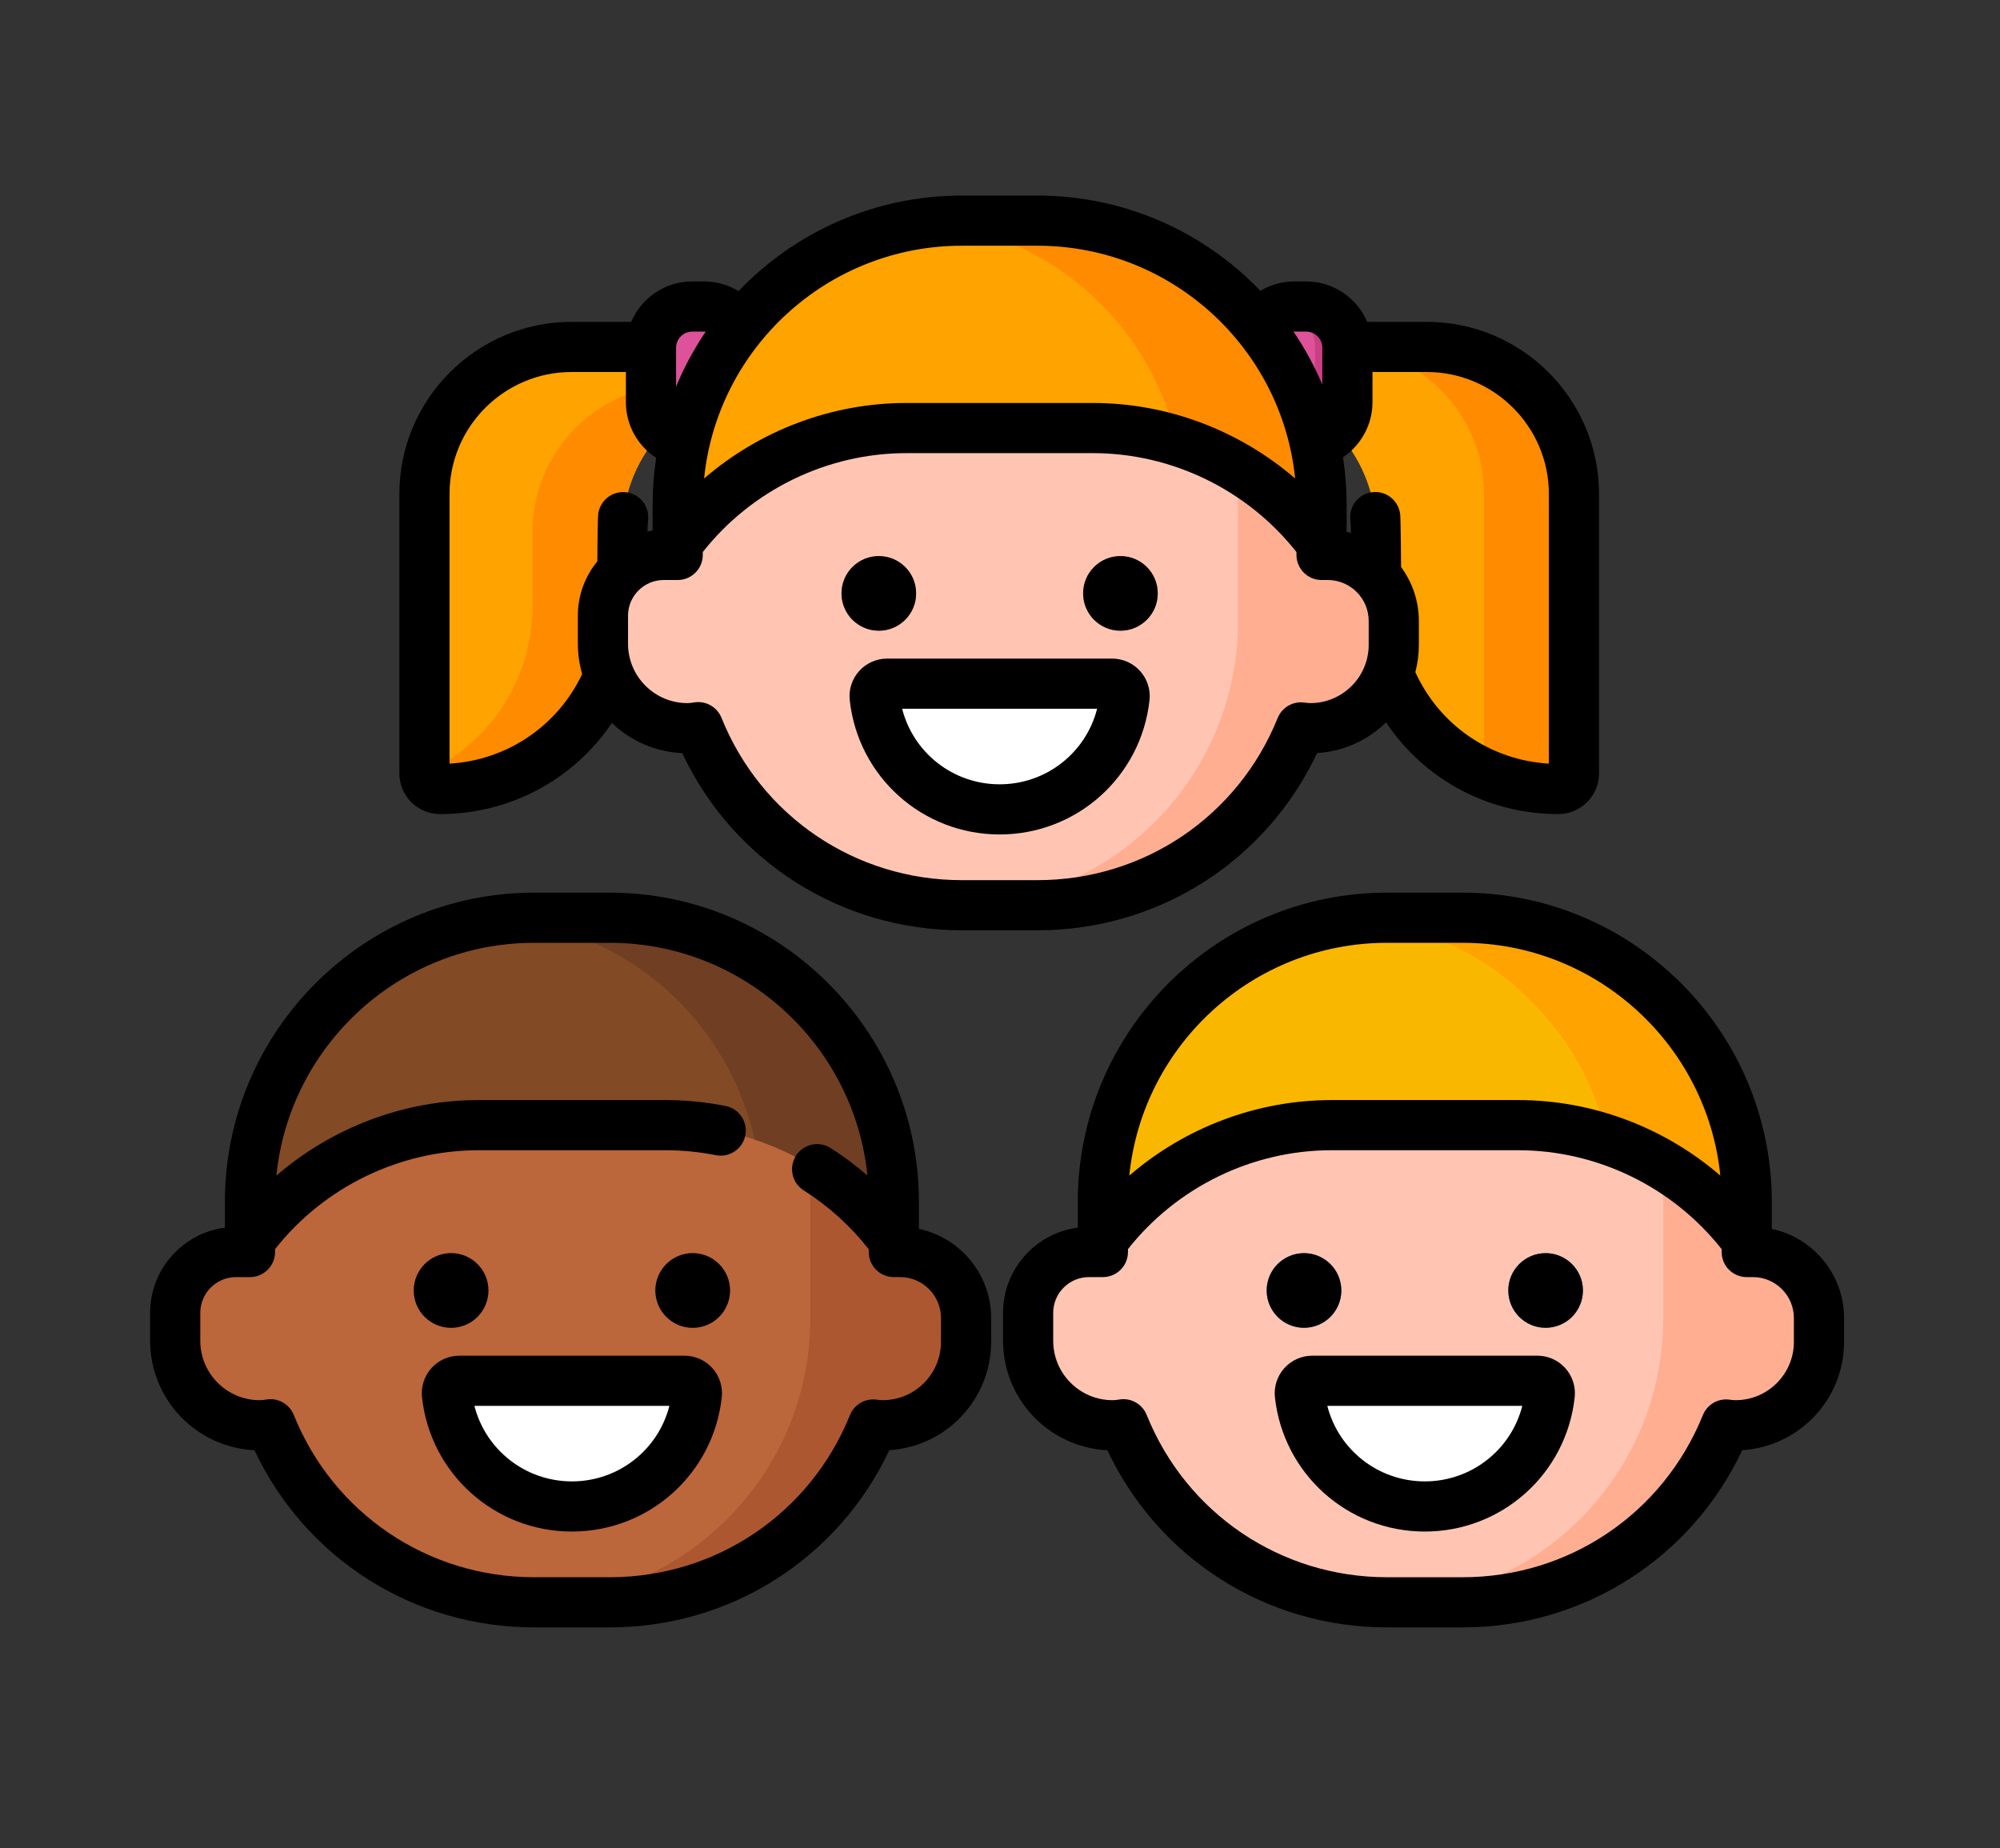 <?xml version="1.0" encoding="utf-8"?>
<!-- Generator: Adobe Illustrator 16.0.0, SVG Export Plug-In . SVG Version: 6.00 Build 0)  -->
<!DOCTYPE svg PUBLIC "-//W3C//DTD SVG 1.1//EN" "http://www.w3.org/Graphics/SVG/1.1/DTD/svg11.dtd">
<svg version="1.1" id="Layer_1" xmlns="http://www.w3.org/2000/svg" xmlns:xlink="http://www.w3.org/1999/xlink" x="0px" y="0px"
	 width="534.666px" height="494.069px" viewBox="0 0 534.666 494.069" enable-background="new 0 0 534.666 494.069"
	 xml:space="preserve">
<rect x="0" y="0" width="534.666" height="494.069" fill="#333333" stroke="none"/>
<path fill="none" stroke="#231F20" stroke-width="3" stroke-miterlimit="10" d="M508.503,462.664"/>
<path fill="#FFA300" d="M367.849,142.213c0-21.292-16.922-38.622-38.049-39.302V92.747h51.633c21.725,0,39.334,17.609,39.334,39.334
	v74.673c0,2.305-1.865,4.174-4.17,4.174c-26.924,0-48.752-21.828-48.752-48.752v-19.962H367.849z"/>
<path fill="#DD5298" d="M345.858,118.562h3.438c6.025,0,10.91-4.882,10.91-10.907V92.847c0-6.025-4.885-10.907-10.91-10.907h-3.438
	c-6.022,0-10.907,4.885-10.907,10.907v14.808C334.951,113.68,339.836,118.562,345.858,118.562z"/>
<path fill="#FFA300" d="M166.388,142.213c0-21.292,16.922-38.622,38.045-39.302V92.747H152.8c-21.724,0-39.333,17.609-39.333,39.334
	v74.673c0,2.305,1.869,4.174,4.173,4.174c26.924,0,48.748-21.828,48.748-48.752V142.213z"/>
<path fill="#FF8B00" d="M381.437,92.747h-24.053c21.724,0,39.334,17.609,39.334,39.334v74.608
	c6.073,2.716,12.797,4.239,19.879,4.239c2.305,0,4.174-1.869,4.174-4.174v-74.673C420.767,110.356,403.157,92.747,381.437,92.747z"
	/>
<path fill="#FF8B00" d="M180.384,102.911c-21.126,0.68-38.049,18.01-38.049,39.302v19.962c0,19.841-11.857,36.901-28.869,44.509
	v0.069c0,2.305,1.869,4.17,4.173,4.17c26.921,0,48.748-21.824,48.748-48.748V142.21c0-21.289,16.922-38.619,38.045-39.299H180.384z"
	/>
<path fill="#DD5298" d="M188.375,118.562h-3.438c-6.025,0-10.907-4.882-10.907-10.907V92.847c0-6.025,4.885-10.907,10.907-10.907
	h3.438c6.025,0,10.907,4.885,10.907,10.907v14.808C199.285,113.68,194.4,118.562,188.375,118.562z"/>
<path fill="#C93F84" d="M349.179,81.94h-3.203c-0.939,0-1.849,0.131-2.719,0.352c4.771,1.213,8.306,5.524,8.306,10.672v14.573
	c0,5.151-3.534,9.463-8.306,10.672c0.87,0.221,1.779,0.353,2.719,0.353h3.203c6.091,0,11.027-4.934,11.027-11.024V92.964
	C360.206,86.877,355.27,81.94,349.179,81.94z"/>
<path fill="#C93F84" d="M188.258,81.94h-3.203c-0.939,0-1.849,0.131-2.719,0.352c4.771,1.213,8.306,5.524,8.306,10.672v14.573
	c0,5.151-3.535,9.463-8.306,10.672c0.87,0.221,1.779,0.353,2.719,0.353h3.203c6.091,0,11.027-4.934,11.027-11.024V92.964
	C199.285,86.877,194.349,81.94,188.258,81.94z"/>
<path fill="#FFC5B2" d="M354.958,148.35h-1.665v-13.426c0-41.939-33.999-75.938-75.938-75.938h-20.242
	c-41.942,0-75.938,33.999-75.938,75.938v13.426h-3.741c-8.973,0-16.245,7.276-16.245,16.248v7.494
	c0,12.465,10.105,22.574,22.574,22.574c0.991,0,1.955-0.104,2.896-0.272c11.231,27.901,38.535,47.604,70.455,47.604h20.242
	c31.892,0,59.175-19.672,70.427-47.535c0.829,0.121,1.669,0.203,2.533,0.203c12.31,0,22.287-9.98,22.287-22.291v-6.381
	C372.603,156.25,364.704,148.35,354.958,148.35z"/>
<path fill="#FFAE92" d="M354.958,148.35h-1.665v-13.426c0-41.939-33.999-75.938-75.938-75.938h-20.242
	c-0.35,0-0.694,0.021-1.04,0.027c41.458,0.556,74.897,34.321,74.897,75.911v31.135c0,41.589-33.439,75.354-74.897,75.914
	c0.346,0.004,0.69,0.024,1.04,0.024h20.242c31.892,0,59.175-19.669,70.424-47.535c0.829,0.121,1.672,0.203,2.536,0.203
	c12.31,0,22.287-9.978,22.287-22.287v-6.385C372.603,156.25,364.704,148.35,354.958,148.35z"/>
<path fill="#FFA300" d="M242.295,114.433h49.878c25.065,0,47.29,12.154,61.12,30.883v-10.392c0-41.939-33.999-75.938-75.938-75.938
	h-20.242c-41.942,0-75.938,33.999-75.938,75.938v10.392C195.001,126.587,217.227,114.433,242.295,114.433z"/>
<path fill="#FF8B00" d="M277.355,58.986h-20.242c-2.795,0-5.549,0.162-8.265,0.456c32.324,3.5,58.547,27.276,65.716,58.349
	c15.685,4.837,29.2,14.618,38.729,27.525v-10.392C353.293,92.985,319.294,58.986,277.355,58.986z"/>
<path fill="#BC693F" d="M244.91,158.631c0,5.511-4.464,9.975-9.974,9.975c-5.508,0-9.975-4.464-9.975-9.975
	c0-5.507,4.467-9.974,9.975-9.974C240.446,148.657,244.91,153.124,244.91,158.631z"/>
<path fill="#BC693F" d="M309.503,158.631c0,5.511-4.468,9.975-9.975,9.975c-5.511,0-9.975-4.464-9.975-9.975
	c0-5.507,4.464-9.974,9.975-9.974C305.035,148.657,309.503,153.124,309.503,158.631z"/>
<path fill="#FFFFFF" d="M267.232,216.376c17.313,0,31.567-13.091,33.405-29.912c0.214-1.97-1.327-3.693-3.307-3.693h-60.197
	c-1.98,0-3.521,1.724-3.307,3.693C235.665,203.285,249.92,216.376,267.232,216.376z"/>
<path fill="#FFC5B2" d="M468.624,334.705h-1.666v-13.426c0-41.938-33.999-75.938-75.938-75.938h-20.242
	c-41.938,0-75.938,33.999-75.938,75.938v13.426h-3.738c-8.976,0-16.248,7.276-16.248,16.248v7.49
	c0,12.469,10.109,22.578,22.574,22.578c0.991,0,1.955-0.104,2.898-0.273c11.232,27.901,38.532,47.604,70.452,47.604h20.242
	c31.896,0,59.179-19.672,70.428-47.535c0.829,0.117,1.672,0.2,2.535,0.2c12.31,0,22.288-9.978,22.288-22.287v-6.381
	C486.271,342.606,478.37,334.705,468.624,334.705z"/>
<path fill="#FFAE92" d="M468.624,334.705h-1.666v-13.426c0-41.938-33.999-75.938-75.938-75.938h-20.242
	c-0.349,0-0.691,0.021-1.04,0.023c41.458,0.561,74.901,34.321,74.901,75.914v31.136c0,41.59-33.443,75.351-74.901,75.91
	c0.349,0.007,0.691,0.027,1.04,0.027h20.242c31.892,0,59.179-19.672,70.428-47.535c0.829,0.121,1.668,0.204,2.532,0.204
	c12.31,0,22.291-9.981,22.291-22.291v-6.381C486.271,342.606,478.37,334.705,468.624,334.705z"/>
<path fill="#FAB700" d="M355.96,300.789h49.878c25.069,0,47.291,12.154,61.12,30.883v-10.393c0-41.938-33.999-75.938-75.938-75.938
	h-20.242c-41.938,0-75.938,33.999-75.938,75.938v10.393C308.67,312.943,330.892,300.789,355.96,300.789z"/>
<path fill="#257EDF" d="M358.579,344.986c0,5.511-4.467,9.975-9.975,9.975c-5.51,0-9.978-4.464-9.978-9.975
	c0-5.507,4.468-9.974,9.978-9.974C354.112,335.013,358.579,339.479,358.579,344.986z"/>
<path fill="#257EDF" d="M423.168,344.986c0,5.511-4.464,9.975-9.975,9.975c-5.51,0-9.974-4.464-9.974-9.975
	c0-5.507,4.464-9.974,9.974-9.974C418.704,335.013,423.168,339.479,423.168,344.986z"/>
<path fill="#FFFFFF" d="M380.897,402.731c17.313,0,31.567-13.091,33.405-29.916c0.214-1.966-1.327-3.689-3.307-3.689h-60.197
	c-1.979,0-3.521,1.724-3.303,3.689C349.334,389.641,363.589,402.731,380.897,402.731z"/>
<path fill="#BC663B" d="M240.612,334.705h-1.665v-13.426c0-41.938-33.999-75.938-75.938-75.938h-20.242
	c-41.939,0-75.939,33.999-75.939,75.938v13.426H63.09c-8.976,0-16.248,7.276-16.248,16.248v7.49
	c0,12.469,10.109,22.578,22.574,22.578c0.992,0,1.956-0.104,2.899-0.273c11.228,27.901,38.532,47.604,70.452,47.604h20.242
	c31.895,0,59.178-19.672,70.427-47.535c0.829,0.117,1.672,0.2,2.536,0.2c12.31,0,22.287-9.978,22.287-22.287v-6.381
	C258.257,342.606,250.358,334.705,240.612,334.705z"/>
<path fill="#AD5731" d="M240.612,334.705h-1.665v-13.426c0-41.938-33.999-75.938-75.938-75.938h-20.242
	c-0.35,0-0.691,0.021-1.041,0.023c41.459,0.561,74.902,34.321,74.902,75.914v31.136c0,41.59-33.443,75.351-74.902,75.91
	c0.35,0.007,0.691,0.027,1.041,0.027h20.242c31.892,0,59.178-19.672,70.427-47.535c0.829,0.121,1.669,0.204,2.532,0.204
	c12.311,0,22.288-9.981,22.288-22.291v-6.381C258.257,342.606,250.358,334.705,240.612,334.705z"/>
<path fill="#824A25" d="M127.949,300.789h49.878c25.068,0,47.29,12.154,61.12,30.883v-10.393c0-41.938-33.999-75.938-75.938-75.938
	h-20.242c-41.939,0-75.939,33.999-75.939,75.938v10.393C80.659,312.943,102.88,300.789,127.949,300.789z"/>
<path fill="#FFA300" d="M391.021,245.342h-20.242c-2.55,0-5.068,0.131-7.553,0.373c32.821,3.244,59.482,27.383,66.538,58.93
	c15.028,4.988,27.978,14.541,37.194,27.023v-10.389C466.958,279.341,432.959,245.342,391.021,245.342z"/>
<g>
	<path fill="#703E23" d="M163.01,245.342h-20.242c-2.551,0-5.068,0.131-7.553,0.373c32.821,3.244,59.482,27.383,66.537,58.93
		c15.029,4.988,27.978,14.541,37.195,27.023v-10.389C238.947,279.341,204.948,245.342,163.01,245.342z"/>
	<path fill="#703E23" d="M130.568,344.986c0,5.511-4.467,9.975-9.974,9.975c-5.511,0-9.978-4.464-9.978-9.975
		c0-5.507,4.467-9.974,9.978-9.974C126.101,335.013,130.568,339.479,130.568,344.986z"/>
	<path fill="#703E23" d="M195.156,344.986c0,5.511-4.463,9.975-9.974,9.975c-5.507,0-9.975-4.464-9.975-9.975
		c0-5.507,4.468-9.974,9.975-9.974C190.693,335.013,195.156,339.479,195.156,344.986z"/>
</g>
<path fill="#FFFFFF" d="M152.887,402.731c17.313,0,31.566-13.091,33.405-29.916c0.214-1.966-1.327-3.689-3.307-3.689h-60.198
	c-1.979,0-3.517,1.724-3.303,3.689C121.323,389.641,135.574,402.731,152.887,402.731z"/>
<path d="M117.64,217.63c18.742,0,35.765-9.276,45.933-24.354c4.944,4.716,11.532,7.722,18.802,8.063
	c13.622,28.928,42.453,47.363,74.739,47.363h20.242c32.282,0,61.127-18.445,74.746-47.384c7.154-0.438,13.615-3.486,18.445-8.198
	c10.144,15.181,27.187,24.509,46.05,24.509c5.998,0,10.876-4.878,10.876-10.876v-74.673c0-25.387-20.649-46.036-46.036-46.036
	h-15.938c-2.701-6.347-9-10.807-16.32-10.807h-3.203c-3.213,0-6.326,0.895-9.024,2.495c-15.053-15.675-36.203-25.449-59.596-25.449
	h-20.242c-23.438,0-44.623,9.809-59.68,25.532c-2.726-1.652-5.891-2.578-9.176-2.578h-3.199c-7.321,0-13.619,4.46-16.321,10.807
	H152.8c-25.383,0-46.036,20.653-46.036,46.036v74.673C106.76,212.752,111.642,217.63,117.64,217.63z M350.315,187.963
	c-0.442,0-0.943-0.045-1.579-0.135c-3.058-0.449-6.019,1.265-7.173,4.125c-10.63,26.33-35.834,43.342-64.212,43.342h-20.242
	c-28.406,0-53.619-17.036-64.232-43.403c-1.037-2.574-3.521-4.201-6.216-4.201c-0.394,0-0.795,0.034-1.191,0.104
	c-0.622,0.113-1.182,0.169-1.707,0.169c-8.755,0-15.872-7.12-15.872-15.872v-7.494c0-5.262,4.281-9.542,9.543-9.542h3.738
	c3.703,0,6.705-2.999,6.705-6.706v-0.767c13.08-16.597,33.261-26.444,54.415-26.444h49.878c21.157,0,41.334,9.847,54.417,26.444
	v0.767c0,3.703,3.003,6.706,6.706,6.706h1.665c6.032,0,10.938,4.906,10.938,10.942v6.381
	C365.9,180.97,358.907,187.963,350.315,187.963z M414.064,132.081v72.065c-15.582-0.915-29.208-10.247-35.696-24.453
	c0.608-2.34,0.94-4.789,0.94-7.314v-6.385c0-5.389-1.779-10.368-4.758-14.407c0,0-0.076-12.486-0.231-14.023
	c-0.366-3.683-3.658-6.378-7.338-6.001c-3.683,0.366-6.371,3.652-6.005,7.338c0.11,1.092,0.166,2.208,0.166,3.31v0.256
	c-0.38-0.1-0.757-0.214-1.144-0.294v-7.248c0-4.308-0.335-8.541-0.971-12.672c4.785-3.227,7.884-8.693,7.884-14.714v-8.088h14.524
	C399.426,99.449,414.064,114.087,414.064,132.081z M345.976,88.646h3.203c2.384,0,4.321,1.938,4.321,4.319v9.843
	c-2.11-4.985-4.698-9.722-7.7-14.151C345.858,88.653,345.917,88.646,345.976,88.646z M257.113,65.691h20.242
	c35.81,0,65.355,27.328,68.879,62.226c-14.89-12.845-34.109-20.187-54.062-20.187h-49.878c-19.955,0-39.175,7.342-54.065,20.187
	C191.754,93.02,221.3,65.691,257.113,65.691z M185.055,88.646h3.203c0.135,0,0.266,0.014,0.396,0.024
	c-3.112,4.591-5.77,9.515-7.918,14.697V92.964C180.736,90.584,182.674,88.646,185.055,88.646z M120.172,132.081
	c0-17.993,14.635-32.631,32.627-32.631h14.528v8.088c0,6.153,3.178,11.674,8.088,14.863c-0.622,4.087-0.947,8.268-0.947,12.524
	v6.913c-0.463,0.059-0.919,0.138-1.371,0.225c0.003-1.054,0.055-2.107,0.158-3.144c0.37-3.683-2.317-6.968-6.001-7.338
	c-3.683-0.37-6.972,2.318-7.341,6.001c-0.152,1.527-0.232,12.486-0.232,12.486c-3.247,3.959-5.199,9.021-5.199,14.531v7.494
	c0,2.812,0.404,5.531,1.15,8.109c-6.588,13.905-20.107,23.037-35.46,23.945V132.081z"/>
<path d="M244.91,158.631c0,5.511-4.464,9.975-9.974,9.975c-5.508,0-9.975-4.464-9.975-9.975c0-5.507,4.467-9.974,9.975-9.974
	C240.446,148.657,244.91,153.124,244.91,158.631z"/>
<path d="M309.503,158.631c0,5.511-4.468,9.975-9.975,9.975c-5.511,0-9.975-4.464-9.975-9.975c0-5.507,4.464-9.974,9.975-9.974
	C305.035,148.657,309.503,153.124,309.503,158.631z"/>
<path d="M297.335,176.067h-60.201c-2.844,0-5.563,1.213-7.463,3.334c-1.903,2.118-2.815,4.958-2.505,7.787
	c2.235,20.464,19.461,35.89,40.066,35.89c20.608,0,37.834-15.426,40.069-35.89c0.308-2.829-0.604-5.669-2.505-7.79
	C302.896,177.28,300.175,176.067,297.335,176.067z M267.232,209.67c-12.462,0-23.072-8.451-26.061-20.194h52.124
	C290.308,201.219,279.697,209.67,267.232,209.67z"/>
<path d="M473.661,328.527v-7.248c0-45.569-37.071-82.644-82.641-82.644h-20.242c-45.57,0-82.645,37.074-82.645,82.644v6.91
	c-11.259,1.461-19.986,11.11-19.986,22.764v7.49c0,15.682,12.39,28.521,27.895,29.249c13.619,28.928,42.45,47.363,74.736,47.363
	h20.242c32.282,0,61.127-18.446,74.746-47.384c15.16-0.926,27.207-13.55,27.207-28.938v-6.384
	C492.974,340.651,484.679,330.853,473.661,328.527z M370.778,252.044h20.242c35.81,0,65.355,27.331,68.88,62.229
	c-14.891-12.849-34.11-20.19-54.063-20.19H355.96c-19.951,0-39.171,7.342-54.062,20.19
	C305.419,279.375,334.965,252.044,370.778,252.044z M479.565,358.733c0,8.593-6.989,15.582-15.585,15.582
	c-0.442,0-0.943-0.042-1.579-0.132c-3.058-0.449-6.015,1.262-7.172,4.125c-10.631,26.33-35.834,43.338-64.209,43.338h-20.242
	c-28.409,0-53.623-17.035-64.236-43.399c-1.037-2.574-3.521-4.205-6.216-4.205c-0.394,0-0.794,0.035-1.191,0.107
	c-0.622,0.114-1.179,0.166-1.707,0.166c-8.751,0-15.871-7.117-15.871-15.872v-7.49c0-5.262,4.28-9.542,9.542-9.542h3.738
	c3.703,0,6.706-3.002,6.706-6.706v-0.771c13.083-16.594,33.26-26.44,54.417-26.44h49.875c21.157,0,41.334,9.847,54.417,26.44v0.771
	c0,3.704,3.003,6.706,6.706,6.706h1.666c6.032,0,10.941,4.906,10.941,10.938V358.733z"/>
<path d="M358.579,344.986c0,5.511-4.467,9.975-9.975,9.975c-5.51,0-9.978-4.464-9.978-9.975c0-5.507,4.468-9.974,9.978-9.974
	C354.112,335.013,358.579,339.479,358.579,344.986z"/>
<path d="M423.168,344.986c0,5.511-4.464,9.975-9.975,9.975c-5.51,0-9.974-4.464-9.974-9.975c0-5.507,4.464-9.974,9.974-9.974
	C418.704,335.013,423.168,339.479,423.168,344.986z"/>
<path d="M411,362.42h-60.201c-2.844,0-5.563,1.216-7.463,3.334c-1.9,2.121-2.815,4.961-2.505,7.791
	c2.235,20.46,19.458,35.889,40.066,35.889s37.834-15.429,40.069-35.886c0.312-2.833-0.601-5.673-2.501-7.79
	C416.563,363.636,413.843,362.42,411,362.42z M380.897,396.025c-12.465,0-23.075-8.454-26.06-20.193h52.123
	C403.973,387.571,393.362,396.025,380.897,396.025z"/>
<path d="M245.653,328.524v-7.245c0-45.569-37.074-82.644-82.644-82.644h-20.242c-45.57,0-82.645,37.074-82.645,82.644v6.913
	c-11.259,1.458-19.986,11.111-19.986,22.761v7.49c0,15.682,12.389,28.523,27.895,29.249c13.62,28.932,42.451,47.366,74.737,47.366
	h20.242c32.285,0,61.126-18.449,74.745-47.387c15.157-0.926,27.208-13.554,27.208-28.938v-6.384
	C264.963,340.651,256.667,330.853,245.653,328.524z M251.554,358.733c0,8.593-6.992,15.582-15.585,15.582
	c-0.441,0-0.942-0.042-1.578-0.132c-3.051-0.449-6.019,1.262-7.173,4.125c-10.631,26.33-35.834,43.338-64.212,43.338h-20.242
	c-28.406,0-53.62-17.035-64.233-43.399c-1.037-2.574-3.521-4.205-6.215-4.205c-0.394,0-0.791,0.035-1.192,0.107
	c-0.622,0.114-1.182,0.166-1.707,0.166c-8.751,0-15.872-7.117-15.872-15.872v-7.49c0-5.262,4.281-9.542,9.542-9.542h3.738
	c3.704,0,6.706-3.002,6.706-6.706v-0.771c13.084-16.594,33.26-26.44,54.418-26.44h49.878c4.557,0,9.11,0.442,13.536,1.32
	c3.631,0.722,7.158-1.642,7.881-5.272c0.719-3.631-1.642-7.162-5.275-7.88c-5.279-1.047-10.714-1.579-16.142-1.579h-49.878
	c-19.952,0-39.171,7.342-54.065,20.19c3.524-34.898,33.07-62.229,68.884-62.229h20.242c35.799,0,65.338,27.314,68.876,62.194
	c-3.089-2.674-6.371-5.13-9.851-7.342c-3.126-1.982-7.269-1.057-9.255,2.07c-1.983,3.126-1.058,7.269,2.069,9.252
	c6.678,4.239,12.51,9.535,17.392,15.74v0.746c0,3.704,3.002,6.702,6.706,6.702h1.665c6.032,0,10.941,4.91,10.941,10.942V358.733z"/>
<path d="M130.568,344.986c0,5.511-4.467,9.975-9.974,9.975c-5.511,0-9.978-4.464-9.978-9.975c0-5.507,4.467-9.974,9.978-9.974
	C126.101,335.013,130.568,339.479,130.568,344.986z"/>
<path d="M195.156,344.986c0,5.511-4.463,9.975-9.974,9.975c-5.507,0-9.975-4.464-9.975-9.975c0-5.507,4.468-9.974,9.975-9.974
	C190.693,335.013,195.156,339.479,195.156,344.986z"/>
<path d="M182.988,362.42h-60.201c-2.843,0-5.563,1.216-7.462,3.334c-1.904,2.121-2.816,4.961-2.505,7.791
	c2.235,20.46,19.461,35.889,40.066,35.889c20.608,0,37.834-15.429,40.069-35.889c0.308-2.83-0.604-5.67-2.505-7.791
	C188.551,363.636,185.832,362.42,182.988,362.42z M152.887,396.025c-12.462,0-23.072-8.454-26.061-20.193h52.124
	C175.962,387.575,165.352,396.025,152.887,396.025z"/>
</svg>
